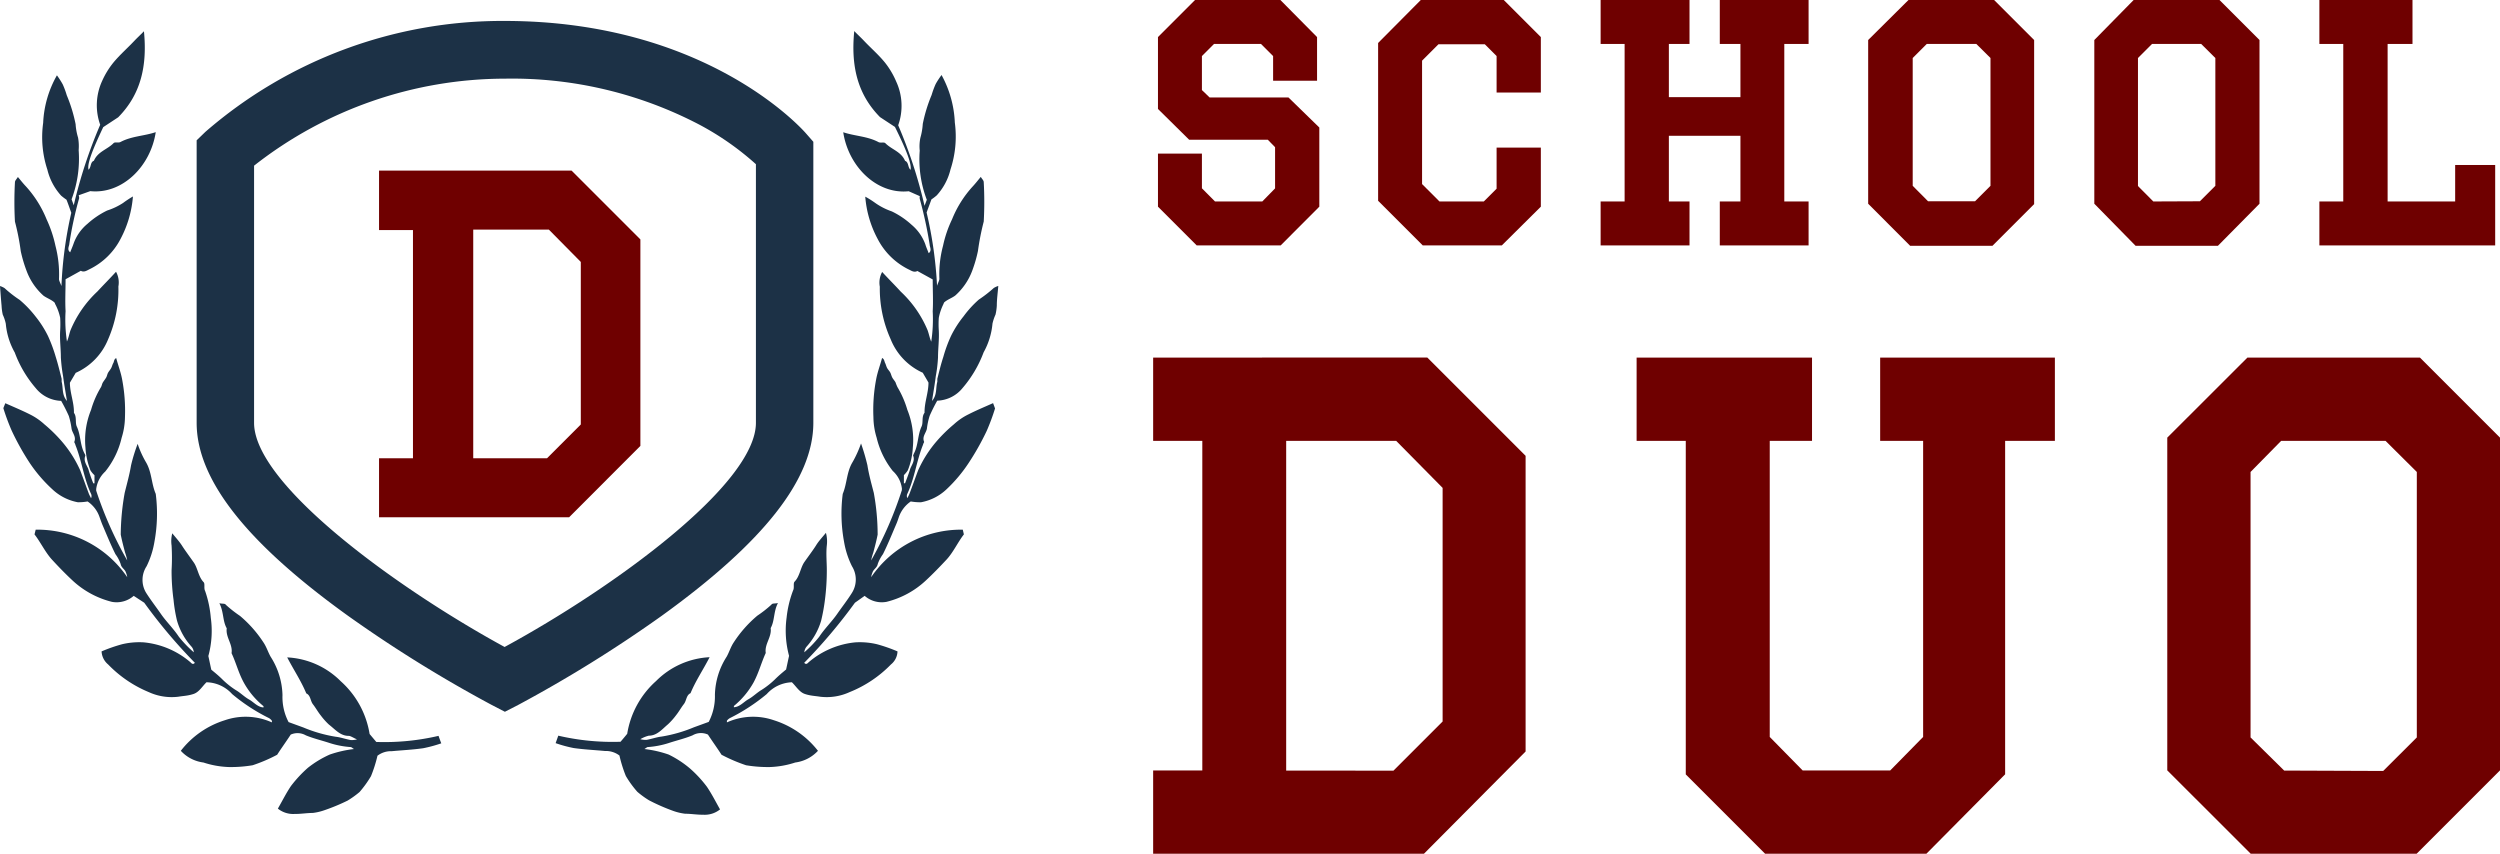 <svg xmlns="http://www.w3.org/2000/svg" viewBox="0 0 254.26 86.83"><defs><style>.cls-1{fill:#6f0000;}.cls-2{fill:#1c3146;}</style></defs><g id="レイヤー_2" data-name="レイヤー 2"><g id="ヘッダー"><polygon class="cls-1" points="130.25 24.96 134.18 21.02 134.18 12.97 131.04 9.91 123.02 9.91 122.24 9.16 122.24 5.7 123.47 4.47 128.25 4.47 129.48 5.7 129.48 8.21 133.95 8.21 133.95 3.77 130.22 0 121.54 0 117.77 3.77 117.77 11.08 120.94 14.21 128.94 14.21 129.68 14.97 129.68 19.16 128.38 20.49 123.57 20.49 122.24 19.15 122.24 15.62 117.77 15.62 117.77 21.02 121.71 24.96 130.25 24.96"/><polygon class="cls-1" points="144.5 0 140.16 4.37 140.16 20.42 144.7 24.96 152.74 24.96 156.71 21.02 156.71 15.01 152.21 15.01 152.21 19.19 150.91 20.49 146.4 20.49 144.63 18.72 144.63 6.17 146.3 4.5 151.01 4.5 152.21 5.7 152.21 9.41 156.71 9.41 156.71 3.77 152.94 0 144.5 0"/><polygon class="cls-1" points="171.83 20.49 169.73 20.49 169.73 13.81 177.01 13.81 177.01 20.49 174.91 20.49 174.91 24.96 183.94 24.96 183.94 20.49 181.47 20.49 181.47 4.47 183.94 4.47 183.94 0 174.91 0 174.91 4.47 177.01 4.47 177.01 9.88 169.73 9.88 169.73 4.47 171.83 4.47 171.83 0 162.79 0 162.79 4.47 165.23 4.47 165.23 20.49 162.79 20.49 162.79 24.96 171.83 24.96 171.83 20.49"/><path class="cls-1" d="M202.64,25l4.24-4.24V4.07L202.81,0H194.1L190,4.07V20.72L194.27,25ZM201,4.47l1.44,1.43v13l-1.57,1.57h-4.78l-1.56-1.57V5.9l1.43-1.43Z"/><path class="cls-1" d="M229.8,20.72V4.07L225.73,0H217L213,4.07V20.72L217.2,25h8.37ZM219,20.49l-1.56-1.57V5.9l1.43-1.43h5l1.44,1.43v13l-1.57,1.57Z"/><polygon class="cls-1" points="253.77 16.78 249.7 16.78 249.7 20.49 242.83 20.49 242.83 4.47 245.36 4.47 245.36 0 235.89 0 235.89 4.47 238.32 4.47 238.32 20.49 235.89 20.49 235.89 24.96 253.77 24.96 253.77 16.78"/><path class="cls-1" d="M117.28,36.37v8.47h5V78.36h-5v8.47h27.54l10.34-10.4V46.36l-10-10Zm13.53,42V44.84H142l4.72,4.78V73.38l-5,5Z"/><polygon class="cls-1" points="191.22 44.84 195.59 44.84 195.59 74.95 192.24 78.36 183.34 78.36 179.99 74.95 179.99 44.84 184.29 44.84 184.29 36.37 166.45 36.37 166.45 44.84 171.45 44.84 171.45 78.76 179.52 86.83 195.92 86.83 203.93 78.75 203.93 44.84 208.99 44.84 208.99 36.37 191.22 36.37 191.22 44.84"/><path class="cls-1" d="M246.12,36.37H228.57l-8.15,8.14V78.35l8.49,8.48h16.87l8.48-8.48V44.51Zm-13.81,42L228.89,75V48L232,44.84h10.62L245.8,48V75l-3.42,3.41Z"/><path class="cls-2" d="M13.6,60.6a2.64,2.64,0,0,1-2.22.61,9.09,9.09,0,0,1-4-2.17c-.72-.67-1.41-1.38-2.09-2.12s-1.16-1.77-1.78-2.57l.12-.48a11.06,11.06,0,0,1,9.31,4.83,2.11,2.11,0,0,0-.14-.49c-.11-.33-.46-.46-.53-.85a3.67,3.67,0,0,0-.53-1c-.5-1-.9-2-1.33-3-.11-.27-.2-.54-.3-.81A3.15,3.15,0,0,0,8.91,51a5.3,5.3,0,0,1-1,.08,5.15,5.15,0,0,1-2.6-1.33A14.82,14.82,0,0,1,3,47.05,26.39,26.39,0,0,1,1.19,43.8a21.79,21.79,0,0,1-.85-2.29l.2-.5c.85.38,1.7.73,2.53,1.15a6.34,6.34,0,0,1,1.45,1,15.12,15.12,0,0,1,1.72,1.68,12.08,12.08,0,0,1,1.92,3c.29.77.57,1.56.86,2.33.06.17.16.33.24.5a.51.51,0,0,0,0-.44c-.74-1.58-.94-3.37-1.6-5,0-.1-.13-.23-.1-.3.21-.52-.2-.88-.28-1.32A7.8,7.8,0,0,0,7,42.31a17.09,17.09,0,0,0-.78-1.54,3.47,3.47,0,0,1-2.58-1.29A11.81,11.81,0,0,1,1.5,35.85a7.19,7.19,0,0,1-.91-2.92A4.16,4.16,0,0,0,.28,32a5.39,5.39,0,0,1-.12-.91c-.06-.62-.1-1.24-.16-2a2.07,2.07,0,0,1,.46.21A12.24,12.24,0,0,0,2,30.5a11,11,0,0,1,1.6,1.67,10.72,10.72,0,0,1,1.28,2,15.5,15.5,0,0,1,.79,2.13c.23.73.41,1.48.6,2.23,0,.09,0,.21,0,.3.17.61,0,1.33.54,1.95-.14-.9-.29-1.7-.39-2.5a16.6,16.6,0,0,1-.23-1.93c0-.91-.13-1.81-.07-2.73a11.28,11.28,0,0,0,0-1.3A5.16,5.16,0,0,0,5.6,30.9c0-.06-.06-.12-.06-.14-.36-.31-.76-.43-1.12-.69A6.31,6.31,0,0,1,2.7,27.54a13.66,13.66,0,0,1-.59-2,24.06,24.06,0,0,0-.59-3,36.28,36.28,0,0,1,0-4c0-.18.18-.33.3-.54.3.36.54.67.81.95a11.24,11.24,0,0,1,2.11,3.36A12.52,12.52,0,0,1,5.64,25,11.48,11.48,0,0,1,6,28.38c0,.16.11.35.25.71a40.65,40.65,0,0,1,1-7.45c-.18-.49-.35-1-.49-1.33a6.21,6.21,0,0,1-.54-.41,6,6,0,0,1-1.4-2.64,10.56,10.56,0,0,1-.43-4.76A10.75,10.75,0,0,1,5.79,7.66a9,9,0,0,1,.59.92,8.68,8.68,0,0,1,.41,1.11,15.4,15.4,0,0,1,.9,2.94A6,6,0,0,0,7.94,14,4.9,4.9,0,0,1,8,15.27a11.7,11.7,0,0,1-.72,5l.22.61a48.5,48.5,0,0,1,2.69-8.19,5.92,5.92,0,0,1,.19-4.44,8.36,8.36,0,0,1,1.14-1.87c.66-.8,1.42-1.46,2.12-2.2.3-.32.62-.61,1-1,.34,3.47-.28,6.38-2.62,8.75l-1.52,1C9.34,15.38,8.86,16.68,9,17.26c.29-.23.16-.77.55-.91.4-.94,1.36-1.14,2-1.79.14-.15.5,0,.71-.12,1.13-.6,2.39-.6,3.58-1-.53,3.5-3.42,6.34-6.66,6L8,19.86a.82.82,0,0,1,.05.3,38.05,38.05,0,0,0-1,4.63c0,.22-.27.61.09.87.12-.32.25-.6.35-.9a4.62,4.62,0,0,1,1.41-2,8.47,8.47,0,0,1,2-1.35,6.72,6.72,0,0,0,1.62-.77,10.6,10.6,0,0,1,1-.66,11,11,0,0,1-1.25,4.3,7,7,0,0,1-3.14,3.09c-.28.13-.57.36-.91.17l-1.55.86c0,1.15-.06,2.19,0,3.24a14.55,14.55,0,0,0,.14,3.09c.17-.38.23-.77.36-1.14a11.35,11.35,0,0,1,2.74-3.95c.62-.67,1.26-1.31,1.89-2a2.25,2.25,0,0,1,.24,1.5A12.52,12.52,0,0,1,11,34.5,6.33,6.33,0,0,1,7.7,37.92l-.59,1c0,1.06.43,2,.41,3.07.31.41.1,1,.3,1.41.4.87.32,1.9.79,2.75a.44.44,0,0,1,.07.2c-.23.56.19,1,.32,1.41a13.64,13.64,0,0,0,.49,1.4l.12,0,0-.83a2.41,2.41,0,0,1-.41-.49,7.59,7.59,0,0,1-.51-2.33,8.12,8.12,0,0,1,.57-3.82,9.49,9.49,0,0,1,1-2.3c.09-.14.11-.34.2-.49s.23-.32.33-.49.11-.34.2-.5.23-.31.32-.48.12-.35.21-.5.06-.4.3-.51c.2.75.46,1.41.6,2.16a17.19,17.19,0,0,1,.29,3.85,7.33,7.33,0,0,1-.34,2.1,8.52,8.52,0,0,1-1.67,3.43,2.91,2.91,0,0,0-.92,1.81.4.4,0,0,1,0,.12A38.56,38.56,0,0,0,12.94,57a5.36,5.36,0,0,0-.22-.81c-.16-.6-.32-1.21-.44-1.82a24.89,24.89,0,0,1,.4-4.24c.23-.93.49-1.85.65-2.81A17.48,17.48,0,0,1,14,45.14,9.8,9.8,0,0,0,14.84,47c.6,1,.55,2.19,1,3.23a15.78,15.78,0,0,1-.13,4.85,8.86,8.86,0,0,1-.8,2.51,2.53,2.53,0,0,0-.05,2.7c.47.74,1,1.42,1.52,2.17s1.26,1.47,1.81,2.3a11.94,11.94,0,0,0,1.52,1.58,1,1,0,0,0-.22-.56A6.69,6.69,0,0,1,18,63.11,15.26,15.26,0,0,1,17.65,61a21.82,21.82,0,0,1-.2-3,21.22,21.22,0,0,0,0-2.52,3.19,3.19,0,0,1,.07-1.24c.4.49.74.86,1,1.27s.79,1.13,1.19,1.7.47,1.46,1,2c.16.17,0,.62.15.89a11.06,11.06,0,0,1,.58,2.74,9.66,9.66,0,0,1-.25,3.88c.1.45.18.85.3,1.39.3.25.73.59,1.14,1a8.27,8.27,0,0,0,1.36,1.08c.47.27.87.69,1.34.95s.87.78,1.47.81c0-.07,0-.12,0-.13a8.2,8.2,0,0,1-2-2.39c-.55-1-.78-2-1.25-3,.14-.91-.62-1.62-.49-2.53-.43-.75-.29-1.66-.75-2.55.34.08.56,0,.67.17a12.56,12.56,0,0,0,1.43,1.12,12.25,12.25,0,0,1,2.38,2.69c.32.47.47,1,.74,1.47a7.57,7.57,0,0,1,1.2,3.9,5.48,5.48,0,0,0,.62,2.74l1.51.55a14.46,14.46,0,0,0,3.28.94c.52.06,1,.24,1.55.34a2.26,2.26,0,0,0,.62-.07c-.44-.19-.65-.36-.86-.36-.85,0-1.37-.67-2-1.15a6.86,6.86,0,0,1-.83-.93c-.29-.36-.51-.77-.79-1.13s-.23-.91-.68-1.11c-.52-1.26-1.27-2.37-1.94-3.66a8.25,8.25,0,0,1,5.44,2.42,9.13,9.13,0,0,1,2.94,5.37l.68.81a24.27,24.27,0,0,0,6.33-.62c.09.25.17.48.28.76a13.81,13.81,0,0,1-1.85.5c-1.06.15-2.13.2-3.19.3a2.26,2.26,0,0,0-1.45.46,13.6,13.6,0,0,1-.66,2.08,11,11,0,0,1-1.16,1.61,9.52,9.52,0,0,1-1.21.87A19.88,19.88,0,0,1,33,82.4a5.56,5.56,0,0,1-1.19.28c-.6,0-1.22.11-1.82.1a2.48,2.48,0,0,1-1.73-.54c.46-.8.85-1.59,1.34-2.31A12.74,12.74,0,0,1,31.3,78.1a10.31,10.31,0,0,1,2.24-1.36A11.5,11.5,0,0,1,36,76.18c-.19-.12-.26-.2-.34-.2a9,9,0,0,1-2.1-.4c-.81-.27-1.65-.46-2.45-.79a1.7,1.7,0,0,0-1.54-.08c-.54.82-1,1.45-1.38,2.05a15.93,15.93,0,0,1-2.5,1.07,13.32,13.32,0,0,1-2.46.18,9.24,9.24,0,0,1-2.54-.46,3.77,3.77,0,0,1-2.3-1.19,9.09,9.09,0,0,1,4.48-3.11,6.49,6.49,0,0,1,4.78.22.78.78,0,0,0,0-.17,1.13,1.13,0,0,0-.28-.26,18.67,18.67,0,0,1-3.76-2.45A3.61,3.61,0,0,0,21,69.39c-.46.45-.75,1-1.32,1.19s-1,.19-1.55.28a5.6,5.6,0,0,1-3-.47A12.26,12.26,0,0,1,11,67.58a1.85,1.85,0,0,1-.67-1.33,16.12,16.12,0,0,1,2.09-.73,7.51,7.51,0,0,1,2.2-.19,8.54,8.54,0,0,1,4.72,2c.11.09.26.33.48.08a53.25,53.25,0,0,1-5.15-6.11Z"/><path class="cls-2" d="M87.94,60.6a2.64,2.64,0,0,0,2.22.61,9,9,0,0,0,4-2.17c.72-.67,1.41-1.38,2.1-2.12s1.15-1.77,1.77-2.57l-.11-.48A11.07,11.07,0,0,0,88.6,58.7a2.11,2.11,0,0,1,.14-.49c.11-.33.46-.46.53-.85a4,4,0,0,1,.53-1c.5-1,.9-2,1.33-3,.12-.27.21-.54.3-.81A3.21,3.21,0,0,1,92.63,51a5.35,5.35,0,0,0,1.05.08,5.11,5.11,0,0,0,2.6-1.33,14.82,14.82,0,0,0,2.24-2.67,26.39,26.39,0,0,0,1.83-3.25,21.79,21.79,0,0,0,.85-2.29L101,41c-.85.38-1.7.73-2.52,1.15a6.19,6.19,0,0,0-1.46,1,15.12,15.12,0,0,0-1.72,1.68,12.08,12.08,0,0,0-1.92,3c-.29.77-.57,1.56-.86,2.33a3.8,3.8,0,0,1-.24.5.51.51,0,0,1,0-.44c.74-1.58.94-3.37,1.6-5,0-.1.13-.23.1-.3-.21-.52.2-.88.29-1.32a6.92,6.92,0,0,1,.28-1.31,17,17,0,0,1,.77-1.54,3.46,3.46,0,0,0,2.58-1.29,12,12,0,0,0,2.14-3.63,7.34,7.34,0,0,0,.9-2.92,4.75,4.75,0,0,1,.31-.92,5.39,5.39,0,0,0,.13-.91c0-.62.09-1.24.15-2a2.07,2.07,0,0,0-.46.21,12.92,12.92,0,0,1-1.52,1.18A10.59,10.59,0,0,0,98,32.17a10.72,10.72,0,0,0-1.28,2,14.26,14.26,0,0,0-.78,2.13c-.24.73-.42,1.48-.61,2.23,0,.09,0,.21,0,.3-.18.61,0,1.33-.54,1.95.14-.9.28-1.7.38-2.5a14.69,14.69,0,0,0,.23-1.93c0-.91.13-1.81.08-2.73a9.41,9.41,0,0,1,0-1.3,5.51,5.51,0,0,1,.49-1.43c0-.06.06-.12.06-.14.37-.31.77-.43,1.12-.69a6.33,6.33,0,0,0,1.73-2.53,13.63,13.63,0,0,0,.58-2,26.09,26.09,0,0,1,.59-3,36.28,36.28,0,0,0,0-4c0-.18-.18-.33-.3-.54-.3.36-.54.67-.8.95a11.07,11.07,0,0,0-2.12,3.36A12,12,0,0,0,95.91,25a11.16,11.16,0,0,0-.37,3.35c0,.16-.11.35-.24.71a41.52,41.52,0,0,0-1.06-7.45l.49-1.33a5,5,0,0,0,.54-.41,6,6,0,0,0,1.4-2.64,10.71,10.71,0,0,0,.44-4.76,11,11,0,0,0-1.35-4.84,7.62,7.62,0,0,0-.6.92,8.68,8.68,0,0,0-.41,1.11,15.4,15.4,0,0,0-.9,2.94A6.66,6.66,0,0,1,93.61,14a4.21,4.21,0,0,0-.07,1.32,11.54,11.54,0,0,0,.72,5l-.23.61a48.48,48.48,0,0,0-2.68-8.19,5.88,5.88,0,0,0-.2-4.44A8.36,8.36,0,0,0,90,6.36c-.65-.8-1.42-1.46-2.12-2.2-.3-.32-.62-.61-1-1-.34,3.47.28,6.38,2.62,8.75l1.52,1c1.23,2.48,1.7,3.78,1.59,4.36-.3-.23-.17-.77-.56-.91-.4-.94-1.35-1.14-2-1.79-.14-.15-.5,0-.71-.12-1.13-.6-2.39-.6-3.58-1,.53,3.5,3.42,6.34,6.66,6l1.13.5a.64.64,0,0,0,0,.3,42.26,42.26,0,0,1,1,4.63c0,.22.26.61-.1.87-.12-.32-.25-.6-.34-.9a4.71,4.71,0,0,0-1.41-2,8.32,8.32,0,0,0-2-1.35A6.72,6.72,0,0,1,89,20.63,9.48,9.48,0,0,0,88,20a10.88,10.88,0,0,0,1.26,4.3,7.07,7.07,0,0,0,3.13,3.09c.29.13.57.36.91.17l1.56.86c0,1.15.06,2.19,0,3.24a15.25,15.25,0,0,1-.15,3.09c-.16-.38-.23-.77-.36-1.14a11.35,11.35,0,0,0-2.74-3.95c-.61-.67-1.26-1.31-1.89-2a2.25,2.25,0,0,0-.24,1.5,12.52,12.52,0,0,0,1.1,5.33,6.31,6.31,0,0,0,3.27,3.42c.21.37.4.68.58,1,0,1.06-.42,2-.4,3.07-.32.41-.11,1-.31,1.41-.4.87-.32,1.9-.78,2.75,0,.06-.09.15-.07.2.22.56-.2,1-.32,1.41s-.33.94-.5,1.4l-.12,0v-.83a2.7,2.7,0,0,0,.4-.49,7.31,7.31,0,0,0,.51-2.33,8.12,8.12,0,0,0-.56-3.82,9.89,9.89,0,0,0-1-2.3,4.19,4.19,0,0,1-.2-.49c-.1-.18-.24-.32-.33-.49s-.12-.34-.2-.5-.24-.31-.33-.48-.12-.35-.2-.5-.07-.4-.31-.51c-.2.75-.46,1.41-.6,2.16a16.62,16.62,0,0,0-.28,3.85,7.32,7.32,0,0,0,.33,2.1A8.65,8.65,0,0,0,90.8,47.9a2.87,2.87,0,0,1,.93,1.81.29.29,0,0,0,0,.12A38.56,38.56,0,0,1,88.6,57a5.36,5.36,0,0,1,.22-.81c.16-.6.32-1.21.44-1.82a23.89,23.89,0,0,0-.39-4.24c-.24-.93-.5-1.85-.65-2.81a21.53,21.53,0,0,0-.65-2.22A11.26,11.26,0,0,1,86.71,47c-.61,1-.56,2.19-1,3.23a15.78,15.78,0,0,0,.13,4.85,8.88,8.88,0,0,0,.81,2.51,2.55,2.55,0,0,1,0,2.7c-.46.74-1,1.42-1.52,2.17s-1.26,1.47-1.81,2.3a11.34,11.34,0,0,1-1.52,1.58,1.05,1.05,0,0,1,.22-.56,6.83,6.83,0,0,0,1.49-2.64A18.91,18.91,0,0,0,83.9,61a23.48,23.48,0,0,0,.19-3c0-.84-.09-1.69,0-2.52A3.37,3.37,0,0,0,84,54.19c-.4.49-.75.86-1,1.27s-.79,1.13-1.19,1.7-.47,1.46-1,2c-.16.17,0,.62-.15.89A11.06,11.06,0,0,0,80,62.82a9.85,9.85,0,0,0,.25,3.88c-.1.45-.18.85-.3,1.39-.3.25-.72.59-1.13,1a8.35,8.35,0,0,1-1.37,1.08c-.46.27-.87.69-1.34.95s-.87.78-1.47.81c0-.07,0-.12,0-.13a8.39,8.39,0,0,0,2-2.39c.54-1,.78-2,1.24-3-.14-.91.63-1.62.5-2.53.42-.75.28-1.66.74-2.55-.33.08-.56,0-.67.17a11.74,11.74,0,0,1-1.43,1.12,12.25,12.25,0,0,0-2.38,2.69c-.32.47-.47,1-.73,1.47a7.47,7.47,0,0,0-1.2,3.9,5.6,5.6,0,0,1-.63,2.74l-1.51.55a14.53,14.53,0,0,1-3.27.94c-.52.06-1,.24-1.55.34a2.29,2.29,0,0,1-.63-.07,3.22,3.22,0,0,1,.87-.36c.84,0,1.36-.67,1.94-1.15a6.86,6.86,0,0,0,.83-.93c.29-.36.51-.77.79-1.13s.24-.91.68-1.11c.52-1.26,1.28-2.37,1.94-3.66a8.25,8.25,0,0,0-5.44,2.42,9.13,9.13,0,0,0-2.94,5.37c-.26.32-.53.64-.68.81a24.31,24.31,0,0,1-6.33-.62l-.27.76a13.29,13.29,0,0,0,1.84.5c1.06.15,2.13.2,3.19.3a2.27,2.27,0,0,1,1.46.46,13.56,13.56,0,0,0,.65,2.08,10.32,10.32,0,0,0,1.17,1.61,8.83,8.83,0,0,0,1.2.87,19.88,19.88,0,0,0,2.47,1.08,5.56,5.56,0,0,0,1.19.28c.6,0,1.22.11,1.82.1a2.48,2.48,0,0,0,1.73-.54c-.45-.8-.85-1.59-1.34-2.31a12.19,12.19,0,0,0-1.69-1.83A10.31,10.31,0,0,0,68,76.74a11.37,11.37,0,0,0-2.46-.56c.19-.12.27-.2.34-.2a9,9,0,0,0,2.1-.4c.81-.27,1.65-.46,2.45-.79A1.7,1.7,0,0,1,72,74.71c.54.82,1,1.45,1.38,2.05a16.78,16.78,0,0,0,2.5,1.07,13.39,13.39,0,0,0,2.46.18,9.24,9.24,0,0,0,2.54-.46,3.82,3.82,0,0,0,2.31-1.19,9.16,9.16,0,0,0-4.49-3.11,6.47,6.47,0,0,0-4.77.22c0-.11,0-.16,0-.17a1,1,0,0,1,.29-.26,19.25,19.25,0,0,0,3.76-2.45,3.59,3.59,0,0,1,2.56-1.2c.46.45.76,1,1.32,1.19s1,.19,1.55.28a5.6,5.6,0,0,0,3-.47,12.17,12.17,0,0,0,4.2-2.81,1.78,1.78,0,0,0,.67-1.33,16.12,16.12,0,0,0-2.09-.73,7.51,7.51,0,0,0-2.2-.19,8.57,8.57,0,0,0-4.72,2c-.11.09-.26.33-.48.08a54.35,54.35,0,0,0,5.16-6.11Z"/><path class="cls-1" d="M65.13,45.35v-21l-7-7H38.55v6.05H42V46.61H38.55v6H57.88Zm-17,1.26V23.35h7.69l3.25,3.29V43.17l-3.44,3.44Z"/><path class="cls-2" d="M20,14.27V43c0,5.74,5,12.16,15.41,19.64A135.25,135.25,0,0,0,50,71.69l1.35.7,1.36-.7a135,135,0,0,0,14.59-9.06C77.67,55.15,82.72,48.73,82.72,43V14.42L82,13.6C81.6,13.13,71.83,2.13,51.32,2.13A46.07,46.07,0,0,0,20.89,13.41Zm5.84,2.58A41.38,41.38,0,0,1,51.32,8,41.11,41.11,0,0,1,71.17,12.7a28.7,28.7,0,0,1,5.71,4V43c0,6.27-14.51,16.8-25.56,22.8-11-6-25.48-16.53-25.48-22.8Z"/></g></g></svg>